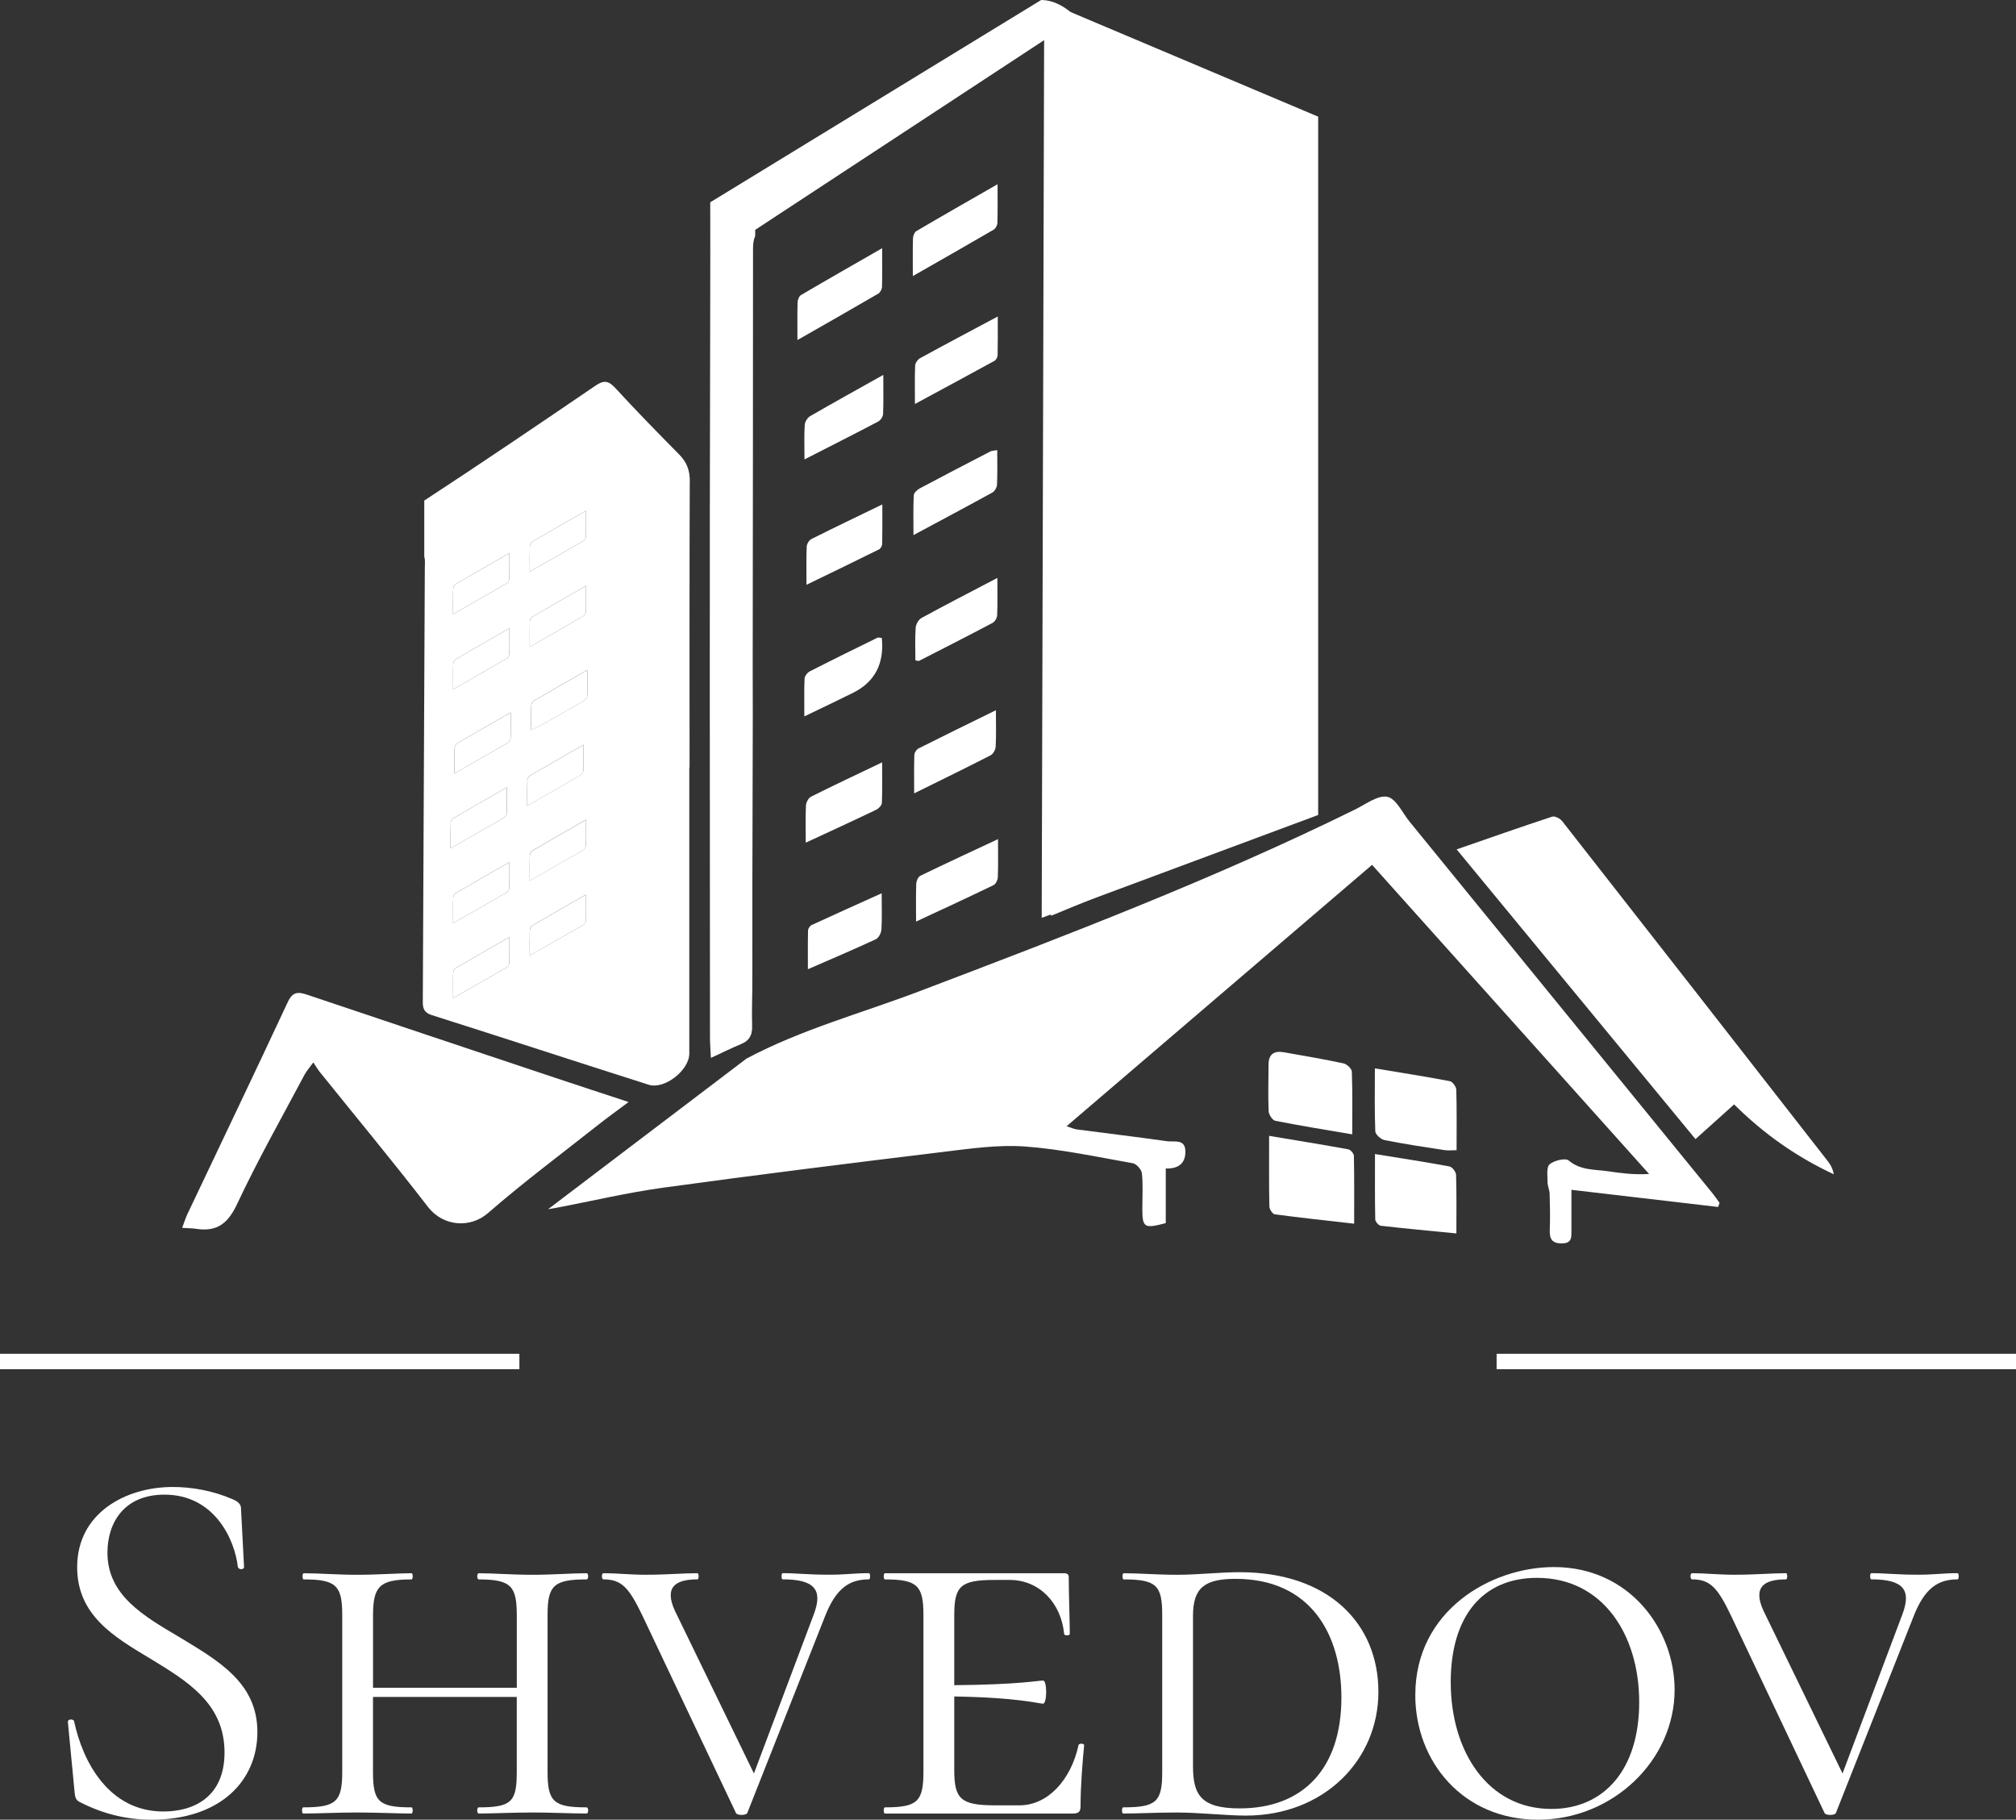 <?xml version="1.0" encoding="UTF-8"?>
<svg xmlns="http://www.w3.org/2000/svg" id="_Слой_2" data-name="Слой 2" viewBox="0 0 623.84 563.11">
  <rect x="0" y="0" width="623.84" height="563.11" fill="#333333" stroke="none"/>
  <defs>
    <style>
      .cls-1, .cls-2 {
        fill: #fff;
      }

      .cls-2 {
        stroke: #fff;
        stroke-miterlimit: 10;
        stroke-width: 4.77px;
      }
    </style>
  </defs>
  <g id="Layer_1" data-name="Layer 1">
    <g>
      <g>
        <path class="cls-1" d="M171.83,235.52l2.67-1.54c.86-.5,1.73-.99,2.61-1.51m-9.96-7.88c-.94,.44-1.87,.88-2.8,1.32"></path>
        <path class="cls-1" d="M213.46,148.98c.02-3.4-.92-5.96-3.31-8.36-6.72-6.79-13.38-13.63-19.85-20.66-2.11-2.27-3.58-2.29-6.07-.59-17.56,11.97-35.16,23.9-52.94,35.53v17.4c.33,.97,.17,2.19,.17,3.42-.06,12.09-.11,24.18-.17,36.29-.16,32.22-.29,64.48-.45,96.71,0,2.26-.38,4.39,2.73,5.39,22.4,7.1,44.75,14.44,67.15,21.56,4.93,1.57,12.58-4.51,12.58-9.64v-88.52h.08c0-29.51-.05-59.01,.06-88.52Zm-49.51,20.15c.03-.51,.3-1.24,.7-1.46,5.34-3.15,10.73-6.21,16.68-9.64,0,3.13,.05,5.55-.03,7.96-.02,.48-.36,1.14-.76,1.38-5.29,3.1-10.63,6.12-16.61,9.53,0-3.1-.05-5.43,.02-7.77Zm0,23.26c.03-.51,.3-1.24,.7-1.46,5.34-3.15,10.73-6.21,16.68-9.65,0,3.11,.05,5.55-.03,7.96-.02,.48-.36,1.14-.76,1.38-5.29,3.1-10.63,6.12-16.61,9.53,0-3.1-.05-5.43,.02-7.77Zm-23.71-10.11c.02-.51,.29-1.24,.68-1.46,5.34-3.15,10.73-6.21,16.7-9.64,0,3.13,.05,5.55-.05,7.96,0,.48-.37,1.14-.76,1.38-5.29,3.08-10.63,6.12-16.61,9.53,0-3.1-.05-5.43,.03-7.77Zm0,23.26c.02-.51,.29-1.24,.68-1.46,2.96-1.75,5.91-3.45,8.98-5.23,2-1.14,4.07-2.32,6.18-3.53t.02-.02c.49-.29,1.02-.57,1.53-.87,0,3.11,.05,5.55-.05,7.96,0,.48-.37,1.14-.76,1.38-5.29,3.08-10.63,6.12-16.61,9.53,0-3.1-.05-5.43,.03-7.77Zm-.76,49.2c0-.49,.29-1.22,.68-1.46,5.34-3.13,10.71-6.2,16.7-9.63,0,3.11,.03,5.55-.05,7.94-.02,.49-.37,1.16-.78,1.4-4.85,2.83-9.74,5.61-15.13,8.69-.08,.03-.16,.08-.22,.13-.41,.22-.83,.46-1.26,.7,0-3.1-.03-5.43,.05-7.77Zm18.1,43.2c0,.48-.37,1.16-.76,1.4-5.29,3.08-10.63,6.1-16.61,9.52,0-3.1-.05-5.43,.03-7.77,.02-.49,.29-1.24,.68-1.46,5.34-3.13,10.73-6.2,16.7-9.63,0,3.11,.05,5.53-.05,7.94Zm0-23.17c0,.48-.37,1.16-.76,1.38-5.29,3.08-10.63,6.12-16.61,9.53,0-3.1-.05-5.43,.03-7.77,.02-.51,.29-1.24,.68-1.46,5.34-3.15,10.73-6.21,16.7-9.65,0,3.13,.05,5.55-.05,7.96Zm.44-46.35c-.02,.48-.37,1.16-.78,1.4-.49,.27-.99,.57-1.48,.84-4.8,2.8-9.69,5.58-15.13,8.68v-2.18c-.02-2.08-.02-3.85,.03-5.59,.02-.51,.3-1.24,.68-1.46,5.36-3.15,10.73-6.21,16.7-9.64,0,3.13,.05,5.55-.03,7.96Zm5.16,13.17c.02-.51,.3-1.24,.68-1.48,2.62-1.54,5.26-3.05,7.96-4.61l2.67-1.54c.86-.49,1.73-.99,2.61-1.49,1.14-.65,2.29-1.3,3.46-1.99,0,3.13,.05,5.55-.03,7.96-.02,.48-.37,1.14-.78,1.38-5.29,3.08-10.61,6.1-16.61,9.53,0-3.1-.03-5.43,.03-7.77Zm18.11,43.19c-.02,.49-.36,1.16-.76,1.4-5.29,3.08-10.63,6.1-16.61,9.53,0-3.1-.05-5.45,.02-7.79,.03-.49,.3-1.22,.7-1.46,5.34-3.13,10.73-6.21,16.68-9.63,0,3.11,.05,5.53-.03,7.94Zm0-23.17c-.02,.49-.36,1.14-.76,1.4-5.29,3.08-10.63,6.1-16.61,9.52,0-3.1-.05-5.43,.02-7.77,.03-.51,.3-1.24,.7-1.46,5.34-3.15,10.73-6.21,16.68-9.64,0,3.13,.05,5.55-.03,7.96Zm.45-46.35c-.02,.49-.38,1.16-.78,1.4-4.45,2.59-8.93,5.15-13.81,7.93-.94,.43-1.87,.87-2.8,1.32,0-2.97-.03-5.23,.03-7.48,.02-.51,.29-1.25,.68-1.48,5.34-3.13,10.73-6.2,16.7-9.63,0,3.11,.05,5.53-.03,7.94Z"></path>
        <g>
          <path class="cls-1" d="M157.58,297.95c0,.48-.37,1.16-.76,1.4-5.29,3.08-10.63,6.1-16.61,9.52,0-3.1-.05-5.43,.03-7.77,.02-.49,.29-1.24,.68-1.46,5.34-3.13,10.73-6.2,16.7-9.63,0,3.11,.05,5.53-.05,7.94Z"></path>
          <path class="cls-1" d="M181.3,284.79c-.02,.49-.36,1.16-.76,1.4-5.29,3.08-10.63,6.1-16.61,9.53,0-3.1-.05-5.45,.02-7.79,.03-.49,.3-1.22,.7-1.46,5.34-3.13,10.73-6.21,16.68-9.63,0,3.11,.05,5.53-.03,7.94Z"></path>
          <path class="cls-1" d="M181.3,261.63c-.02,.49-.36,1.14-.76,1.4-5.29,3.08-10.63,6.1-16.61,9.52,0-3.1-.05-5.43,.02-7.77,.03-.51,.3-1.24,.7-1.46,5.34-3.15,10.73-6.21,16.68-9.64,0,3.13,.05,5.55-.03,7.96Z"></path>
          <path class="cls-1" d="M157.58,274.78c0,.48-.37,1.16-.76,1.38-5.29,3.08-10.63,6.12-16.61,9.53,0-3.1-.05-5.43,.03-7.77,.02-.51,.29-1.24,.68-1.46,5.34-3.15,10.73-6.21,16.7-9.65,0,3.13,.05,5.55-.05,7.96Z"></path>
          <path class="cls-1" d="M180.54,238.46c-.02,.48-.37,1.14-.78,1.38-5.29,3.08-10.61,6.1-16.61,9.53,0-3.1-.03-5.43,.03-7.77,.02-.51,.3-1.24,.68-1.48,2.62-1.54,5.26-3.05,7.96-4.61l2.67-1.54c.86-.49,1.73-.99,2.61-1.49,1.14-.65,2.29-1.3,3.46-1.99,0,3.13,.05,5.55-.03,7.96Z"></path>
          <path class="cls-1" d="M156.81,251.6c-.02,.49-.37,1.16-.78,1.4-4.85,2.83-9.74,5.61-15.13,8.69-.08,.03-.16,.08-.22,.13-.41,.22-.83,.46-1.26,.7,0-3.1-.03-5.43,.05-7.77,0-.49,.29-1.22,.68-1.46,5.34-3.13,10.71-6.2,16.7-9.63,0,3.11,.03,5.55-.05,7.94Z"></path>
          <path class="cls-1" d="M181.74,215.28c-.02,.49-.38,1.16-.78,1.4-4.45,2.59-8.93,5.15-13.81,7.93-.94,.43-1.87,.87-2.8,1.32,0-2.97-.03-5.23,.03-7.48,.02-.51,.29-1.25,.68-1.48,5.34-3.13,10.73-6.2,16.7-9.63,0,3.11,.05,5.53-.03,7.94Z"></path>
          <path class="cls-1" d="M158.02,228.43c-.02,.48-.37,1.16-.78,1.4-.49,.27-.99,.57-1.48,.84-4.8,2.8-9.69,5.58-15.13,8.68v-2.18c-.02-2.08-.02-3.85,.03-5.59,.02-.51,.3-1.24,.68-1.46,5.36-3.15,10.73-6.21,16.7-9.64,0,3.13,.05,5.55-.03,7.96Z"></path>
          <path class="cls-1" d="M157.58,202.4c0,.48-.37,1.14-.76,1.38-5.29,3.08-10.63,6.12-16.61,9.53,0-3.1-.05-5.43,.03-7.77,.02-.51,.29-1.24,.68-1.46,2.96-1.75,5.91-3.45,8.98-5.23,2-1.14,4.07-2.32,6.18-3.53t.02-.02c.49-.29,1.02-.57,1.53-.87,0,3.11,.05,5.55-.05,7.96Z"></path>
          <path class="cls-1" d="M181.3,189.25c-.02,.48-.36,1.14-.76,1.38-5.29,3.1-10.63,6.12-16.61,9.53,0-3.1-.05-5.43,.02-7.77,.03-.51,.3-1.24,.7-1.46,5.34-3.15,10.73-6.21,16.68-9.65,0,3.11,.05,5.55-.03,7.96Z"></path>
          <path class="cls-1" d="M181.3,165.99c-.02,.48-.36,1.14-.76,1.38-5.29,3.1-10.63,6.12-16.61,9.53,0-3.1-.05-5.43,.02-7.77,.03-.51,.3-1.24,.7-1.46,5.34-3.15,10.73-6.21,16.68-9.64,0,3.13,.05,5.55-.03,7.96Z"></path>
          <path class="cls-1" d="M157.58,179.14c0,.48-.37,1.14-.76,1.38-5.29,3.08-10.63,6.12-16.61,9.53,0-3.1-.05-5.43,.03-7.77,.02-.51,.29-1.24,.68-1.46,5.34-3.15,10.73-6.21,16.7-9.64,0,3.13,.05,5.55-.05,7.96Z"></path>
        </g>
        <path class="cls-1" d="M177.11,232.48c-1.81,1.04-3.56,2.04-5.28,3.05l5.28-3.05Z"></path>
        <path class="cls-1" d="M167.15,224.6c-.94,.44-1.87,.88-2.8,1.32"></path>
        <path class="cls-1" d="M167.15,224.6c-.94,.44-1.87,.88-2.8,1.32"></path>
        <path class="cls-1" d="M531.67,373.5c-14.84-1.74-29.68-3.47-45.4-5.31,0,4.49,0,8.54,0,12.58,0,2.02,.21,3.98-2.93,4s-3.87-1.43-3.77-4.19c.14-3.7,.07-7.42-.04-11.12-.03-1.22-.65-2.43-.65-3.65,0-1.9-.4-4.63,.64-5.51,1.39-1.2,4.89-2.04,5.93-1.16,3.67,3.08,7.93,2.7,12.06,3.3,4.06,.59,8.14,1.15,12.79,.85-28.54-31.84-57.07-63.69-85.72-95.66-31.75,27.16-62.9,53.81-94.53,80.88,1.42,.46,2.26,.88,3.13,.99,9.32,1.23,18.67,2.33,27.97,3.66,2.1,.3,5.5-.81,5.65,2.91,.15,3.46-1.65,5.68-6.06,5.52v16.9c-6.72,1.81-7.27,1.41-7.25-4.7,0-3.57,.24-7.15-.13-10.68-.12-1.17-1.68-2.93-2.81-3.14-11.09-1.96-22.17-4.36-33.35-5.18-8.28-.6-16.76,.63-25.07,1.64-28.99,3.52-57.98,7.13-86.91,11.1-11.27,1.56-22.4,4.22-33.59,6.33-.67,.13-1.34,.23-2.02,.33l61.39-46.61c16.96-9.03,35.61-14.04,53.52-20.84,45.55-17.31,91.07-34.7,134.86-56.27,3.27-1.61,7.02-4.49,9.94-3.89,2.71,.56,4.65,4.97,6.9,7.73,31.24,38.32,62.48,76.64,93.72,114.97,.77,.95,1.45,1.97,2.17,2.96-.15,.41-.29,.83-.44,1.25Z"></path>
        <path class="cls-1" d="M194.52,341.02c-3.58,2.68-6.45,4.73-9.22,6.92-11.51,9.09-23.29,17.88-34.34,27.49-5.26,4.58-13.69,4.33-18.58-2.02-10.87-14.08-22.24-27.78-33.39-41.64-.62-.77-1.12-1.63-2.04-3-1.26,1.75-2.09,2.65-2.65,3.69-7.07,13.33-14.53,26.48-20.93,40.13-2.82,6.02-6.22,8.64-12.6,7.68-1.23-.19-2.49-.18-4.4-.31,.65-1.71,1.03-3,1.6-4.21,10.37-21.87,20.84-43.7,31.07-65.64,1.49-3.2,3.16-3.25,5.96-2.31,25.5,8.59,51.03,17.12,76.55,25.65,7.38,2.46,14.77,4.87,22.96,7.57Z"></path>
        <path class="cls-1" d="M450.76,262.84c10.71-3.71,20.09-7.02,29.54-10.12,.81-.27,2.45,.54,3.08,1.35,27.5,35.1,54.93,70.25,82.35,105.42,.83,1.07,1.43,2.32,1.74,3.9-11.54-5.37-21.73-12.55-30.86-21.63-3.75,3.37-7.42,6.67-11.95,10.74-24.42-29.62-48.81-59.22-73.9-89.65Z"></path>
        <path class="cls-1" d="M392.71,351.49c8.63,1.44,16.6,2.73,24.55,4.18,.69,.13,1.69,1.32,1.7,2.04,.13,6.78,.08,13.57,.08,20.97-8.54-.98-16.56-1.84-24.55-2.9-.69-.09-1.68-1.57-1.69-2.42-.14-6.95-.08-13.91-.08-21.87Z"></path>
        <path class="cls-1" d="M425.44,330.61c8.15,1.35,15.7,2.53,23.21,3.96,.83,.16,1.96,1.71,1.99,2.65,.18,6.09,.09,12.18,.09,18.71-1.41,0-2.62,.15-3.78-.03-6.18-.95-12.37-1.87-18.49-3.09-1.14-.23-2.84-1.73-2.88-2.71-.26-6.2-.13-12.42-.13-19.5Z"></path>
        <path class="cls-1" d="M418.44,351.03c-8.2-1.4-16.04-2.66-23.82-4.2-.88-.17-2-1.93-2.05-2.99-.2-4.82-.05-9.66-.02-14.5,.02-3.25,1.85-4.23,4.77-3.71,6.16,1.09,12.33,2.13,18.44,3.44,1.03,.22,2.53,1.64,2.56,2.56,.23,6.21,.12,12.43,.12,19.4Z"></path>
        <path class="cls-1" d="M425.48,357.12c8.26,1.34,15.67,2.47,23.03,3.84,.85,.16,2.03,1.66,2.06,2.57,.19,5.79,.1,11.58,.1,18.16-8.04-.79-15.74-1.5-23.41-2.38-.66-.08-1.69-1.28-1.7-1.97-.13-6.49-.08-12.98-.08-20.21Z"></path>
        <path class="cls-1" d="M282.47,85.43c0-4.66-.06-8.18,.05-11.7,.02-.76,.44-1.86,1.03-2.21,8.04-4.73,16.15-9.35,25.14-14.51,0,4.7,.06,8.34-.05,11.98-.02,.72-.56,1.74-1.17,2.09-7.97,4.65-15.99,9.2-25,14.35Z"></path>
        <path class="cls-1" d="M246.76,105.23c0-4.66-.06-8.18,.05-11.7,.02-.76,.44-1.86,1.03-2.21,8.04-4.73,16.15-9.35,25.14-14.51,0,4.7,.06,8.34-.05,11.98-.02,.72-.56,1.74-1.17,2.09-7.97,4.65-15.99,9.2-25,14.35Z"></path>
        <path class="cls-1" d="M283.47,285.19c0-4.65-.08-8.18,.06-11.71,.03-.86,.58-2.14,1.26-2.47,7.76-3.77,15.6-7.39,24.04-11.34,0,4.49,.08,8.15-.06,11.81-.03,.85-.64,2.1-1.33,2.43-7.66,3.71-15.39,7.27-23.97,11.27Z"></path>
        <path class="cls-1" d="M282.67,165.59c0-4.82-.1-8.57,.09-12.32,.04-.75,1.04-1.7,1.83-2.12,7.26-3.88,14.58-7.67,21.89-11.45,.46-.24,1.05-.22,2.11-.41,0,3.76,.09,7.24-.07,10.7-.04,.84-.71,2.02-1.43,2.42-7.78,4.29-15.64,8.46-24.42,13.18Z"></path>
        <path class="cls-1" d="M283.12,125c0-4.64-.09-8.27,.07-11.88,.04-.8,.8-1.88,1.53-2.28,7.68-4.21,15.41-8.3,24.03-12.9,0,4.51,.04,8.23-.04,11.95-.01,.61-.46,1.49-.97,1.77-7.9,4.34-15.85,8.61-24.62,13.35Z"></path>
        <path class="cls-1" d="M308.63,178.84c0,4.55,.09,8.08-.07,11.59-.04,.81-.71,1.96-1.42,2.33-7.54,3.99-15.14,7.86-22.73,11.74-.2,.1-.53-.07-1.15-.16,0-3.32-.15-6.71,.09-10.06,.07-1.08,.89-2.55,1.81-3.05,7.46-4.07,15.02-7.96,23.47-12.39Z"></path>
        <path class="cls-1" d="M308.18,219.78c0,4.56,.12,7.95-.08,11.32-.05,.94-.81,2.25-1.62,2.66-7.56,3.88-15.21,7.6-23.6,11.75,0-4.43-.07-8.18,.06-11.92,.02-.69,.68-1.67,1.31-1.99,7.58-3.82,15.21-7.54,23.93-11.82Z"></path>
        <path class="cls-1" d="M249.33,260.76c0-4.5-.11-8.02,.07-11.52,.05-.95,.77-2.31,1.57-2.71,6.95-3.48,14-6.79,22-10.62,0,4.8,.09,8.68-.08,12.55-.03,.75-.98,1.75-1.76,2.12-6.9,3.31-13.85,6.5-21.8,10.19Z"></path>
        <path class="cls-1" d="M248.94,142.16c0-4.25-.13-7.49,.08-10.71,.06-.94,.85-2.2,1.68-2.68,7.21-4.17,14.5-8.2,22.63-12.76,0,4.62,.09,8.38-.07,12.13-.03,.8-.78,1.91-1.5,2.3-7.25,3.82-14.57,7.51-22.81,11.72Z"></path>
        <path class="cls-1" d="M272.87,197.44q1.18,11.86-8.76,16.88c-4.78,2.39-9.61,4.67-15.21,7.37,0-4.46-.09-8.08,.07-11.69,.04-.78,.85-1.85,1.59-2.23,6.94-3.55,13.95-6.99,20.95-10.42,.32-.16,.81,.04,1.36,.08Z"></path>
        <path class="cls-1" d="M273.03,156.1c0,4.62,.04,8.4-.04,12.18-.01,.6-.47,1.47-.97,1.72-7.2,3.58-14.44,7.07-22.46,10.96,0-4.56-.09-8.2,.07-11.83,.04-.81,.74-1.97,1.46-2.33,7.06-3.54,14.19-6.95,21.95-10.71Z"></path>
        <path class="cls-1" d="M272.83,276.43c0,4.45,.14,7.86-.08,11.23-.07,1.06-.85,2.58-1.73,2.99-6.67,3.1-13.44,5.97-21.02,9.28,0-4.56-.05-8.3,.05-12.03,.02-.57,.58-1.4,1.1-1.64,6.92-3.2,13.89-6.32,21.68-9.83Z"></path>
        <g>
          <path class="cls-1" d="M405.55,246.39c.03,2.56-.57,4.16-3.18,5.22-25.45,10.41-50.85,20.95-76.27,31.43-.3,.12-.6,.22-.92,.32V11.06l-91.49,60.07v1.89s0,0,0,0c-.48,1.1-.67,2.35-.67,3.88,0,42.67-.05,85.33-.1,128.01-.04,32.31-.09,64.61-.14,96.93,0,5.28-.22,10.55-.09,15.82,.03,1.1-.1,2.03-.44,2.81-.46,1.1-1.33,1.93-2.76,2.54-2.99,1.25-5.9,2.69-9.51,4.35-.11-2.5-.28-4.41-.28-6.31,0-79.66-.19-124.28,.08-232.2,.01-5.29,.03-14.56,0-26.25C253.89,41.74,288.04,20.87,322.19,0c4.57,.03,7.98,2.84,9.44,4,12.37,9.77,19.34,6.86,35.66,17.31,24.69,15.8,38,38.69,38.03,68.57,.04,41.76,.1,83.54,.15,125.3,0,10.4-.04,20.81,.08,31.22Z"></path>
          <path class="cls-1" d="M407.9,252.2c-28.52,10.61-57.04,21.22-85.55,31.83,.26-94.58,.52-189.16,.78-283.75,28.26,11.94,56.52,23.88,84.77,35.82V252.2Z"></path>
          <path class="cls-1" d="M232.76,301.85c0,5.28-.22,10.55-.09,15.82,.03,1.1-.1,2.03-.44,2.81l.68-115.56c-.04,32.31-.09,64.61-.14,96.93Z"></path>
        </g>
      </g>
      <line class="cls-2" x1="463.12" y1="421.32" x2="623.84" y2="421.32"></line>
      <line class="cls-2" y1="421.32" x2="160.72" y2="421.32"></line>
      <g>
        <path class="cls-1" d="M55.66,506.7c11.76,7.15,23.99,13.98,23.99,29.24s-11.6,27.17-32.73,27.17c-7.63,0-15.1-1.75-22.41-5.56-1.11-.64-1.27-1.43-1.43-3.02l-2.07-21.61c-.16-.95,1.59-1.11,1.91-.32,2.7,12.71,10.81,27.97,27.65,27.97,9.38,0,18.91-4.45,18.91-18.27,0-15.25-11.6-22.09-23.04-29.08-11.44-6.83-22.56-13.51-22.56-28.28,0-16.68,14.94-24.79,29.56-24.79,5.88,0,12.39,1.11,18.59,3.81,1.59,.64,2.54,1.59,2.54,2.7l.95,18.27c0,.79-1.59,.95-1.91,0-.95-8.42-7.15-22.41-22.72-22.41-12.55,0-17.64,8.74-17.64,17.96,0,13.19,11.12,19.55,22.41,26.22Z"></path>
        <path class="cls-1" d="M181.51,561.2c-4.61,0-10.65-.32-16.68-.32-6.52,0-12.24,.32-16.68,.32-.64,0-.64-1.91,0-1.91,10.17,0,11.76-1.75,11.76-10.96v-23.2h-44.49v23.2c0,9.22,1.75,10.96,11.92,10.96,.48,0,.48,1.91,0,1.91-4.61,0-10.33-.32-16.84-.32-6.04,0-12.08,.32-16.68,.32-.48,0-.48-1.91,0-1.91,10.17,0,12.08-1.75,12.08-10.96v-48.62c0-9.06-1.91-10.96-11.92-10.96-.48,0-.48-1.91,0-1.91,4.61,0,10.49,.48,16.53,.48,6.52,0,12.39-.48,16.84-.48,.48,0,.48,1.91,0,1.91-10.01,0-11.92,2.22-11.92,11.28v22.25h44.49v-22.25c0-9.06-1.59-11.28-11.76-11.28-.64,0-.64-1.91,0-1.91,4.45,0,10.17,.48,16.68,.48,6.04,0,12.08-.48,16.68-.48,.64,0,.64,1.91,0,1.91-10.17,0-12.08,1.91-12.08,10.96v48.62c0,9.22,1.91,10.96,12.08,10.96,.64,0,.64,1.91,0,1.91Z"></path>
        <path class="cls-1" d="M268.9,488.74c-5.88,0-10.17,2.54-13.67,11.6l-23.99,60.7c-.32,.79-3.18,.79-3.5,0l-28.92-61.02c-4.13-8.58-6.36-11.28-12.08-11.28-.64,0-.64-1.91,0-1.91,4.13,0,8.26,.48,13.03,.48,6.67,0,11.6-.48,16.05-.48,.48,0,.48,1.91,0,1.91-6.83,0-10.33,2.38-6.99,9.69l24.47,50.37,18.59-49.42c2.7-7.31,.32-10.65-9.69-10.65-.48,0-.48-1.91,0-1.91,4.45,0,7.79,.48,14.46,.48,5.08,0,7.63-.48,12.23-.48,.48,0,.48,1.91,0,1.91Z"></path>
        <path class="cls-1" d="M335.48,540.07c-.48,4.93-1.11,12.71-1.11,18.75,0,1.75-.48,2.38-2.38,2.38h-58.16c-.48,0-.48-1.91,0-1.91,10.01,0,11.92-1.75,11.92-10.96v-48.62c0-9.06-1.91-10.96-11.92-10.96-.48,0-.48-1.91,0-1.91h55.46c1.11,0,1.43,.48,1.43,1.27,0,5.24,.32,13.51,.32,17.48,0,.64-1.75,.64-1.75,0-.95-9.69-7.79-16.68-16.84-16.68h-4.61c-10.65,0-12.55,1.91-12.55,10.96v21.61c19.86-.16,25.9-1.43,27.49-1.43,.64,0,.95,1.75,.95,3.5s-.32,3.65-.95,3.65c-1.43,0-7.63-1.91-27.49-2.22v22.72c0,8.9,1.91,10.96,12.55,10.96h7.63c8.74,0,15.89-7.79,18.27-18.59,0-.64,1.75-.64,1.75,0Z"></path>
        <path class="cls-1" d="M364.24,560.88c-6.04,0-12.08,.32-16.68,.32-.48,0-.48-1.91,0-1.91,10.33,0,12.08-1.75,12.08-10.96v-48.62c0-9.06-1.75-10.96-11.92-10.96-.48,0-.48-1.91,0-1.91,4.61,0,10.49,.48,16.53,.48,6.36,0,13.19-.8,19.39-.8,27.49,0,42.9,15.89,42.9,37.02s-16.84,38.3-41,38.3c-6.04,0-14.3-.95-21.29-.95Zm50.85-35.59c0-19.55-9.53-36.71-32.73-36.71-9.53,0-13.19,2.7-13.19,11.44v46.56c0,8.9,2.54,13.03,14.46,13.03,19.54,0,31.46-12.24,31.46-34.32Z"></path>
        <path class="cls-1" d="M437.96,524.5c0-26.06,23.36-39.57,42.9-39.57,23.36,0,37.34,19.23,37.34,37.98,0,21.77-19.07,40.2-42.27,40.2s-37.98-17.96-37.98-38.61Zm69.28,2.22c0-20.66-11.12-38.45-31.62-38.45-17,0-26.7,12.08-26.7,32.26,0,21.61,11.6,39.25,31.15,39.25,16.21,0,27.17-12.08,27.17-33.05Z"></path>
        <path class="cls-1" d="M605.76,488.74c-5.88,0-10.17,2.54-13.67,11.6l-23.99,60.7c-.32,.79-3.18,.79-3.5,0l-28.92-61.02c-4.13-8.58-6.36-11.28-12.08-11.28-.64,0-.64-1.91,0-1.91,4.13,0,8.26,.48,13.03,.48,6.67,0,11.6-.48,16.05-.48,.48,0,.48,1.91,0,1.91-6.83,0-10.33,2.38-6.99,9.69l24.47,50.37,18.59-49.42c2.7-7.31,.32-10.65-9.69-10.65-.48,0-.48-1.91,0-1.91,4.45,0,7.79,.48,14.46,.48,5.08,0,7.63-.48,12.23-.48,.48,0,.48,1.91,0,1.91Z"></path>
      </g>
    </g>
  </g>
</svg>
